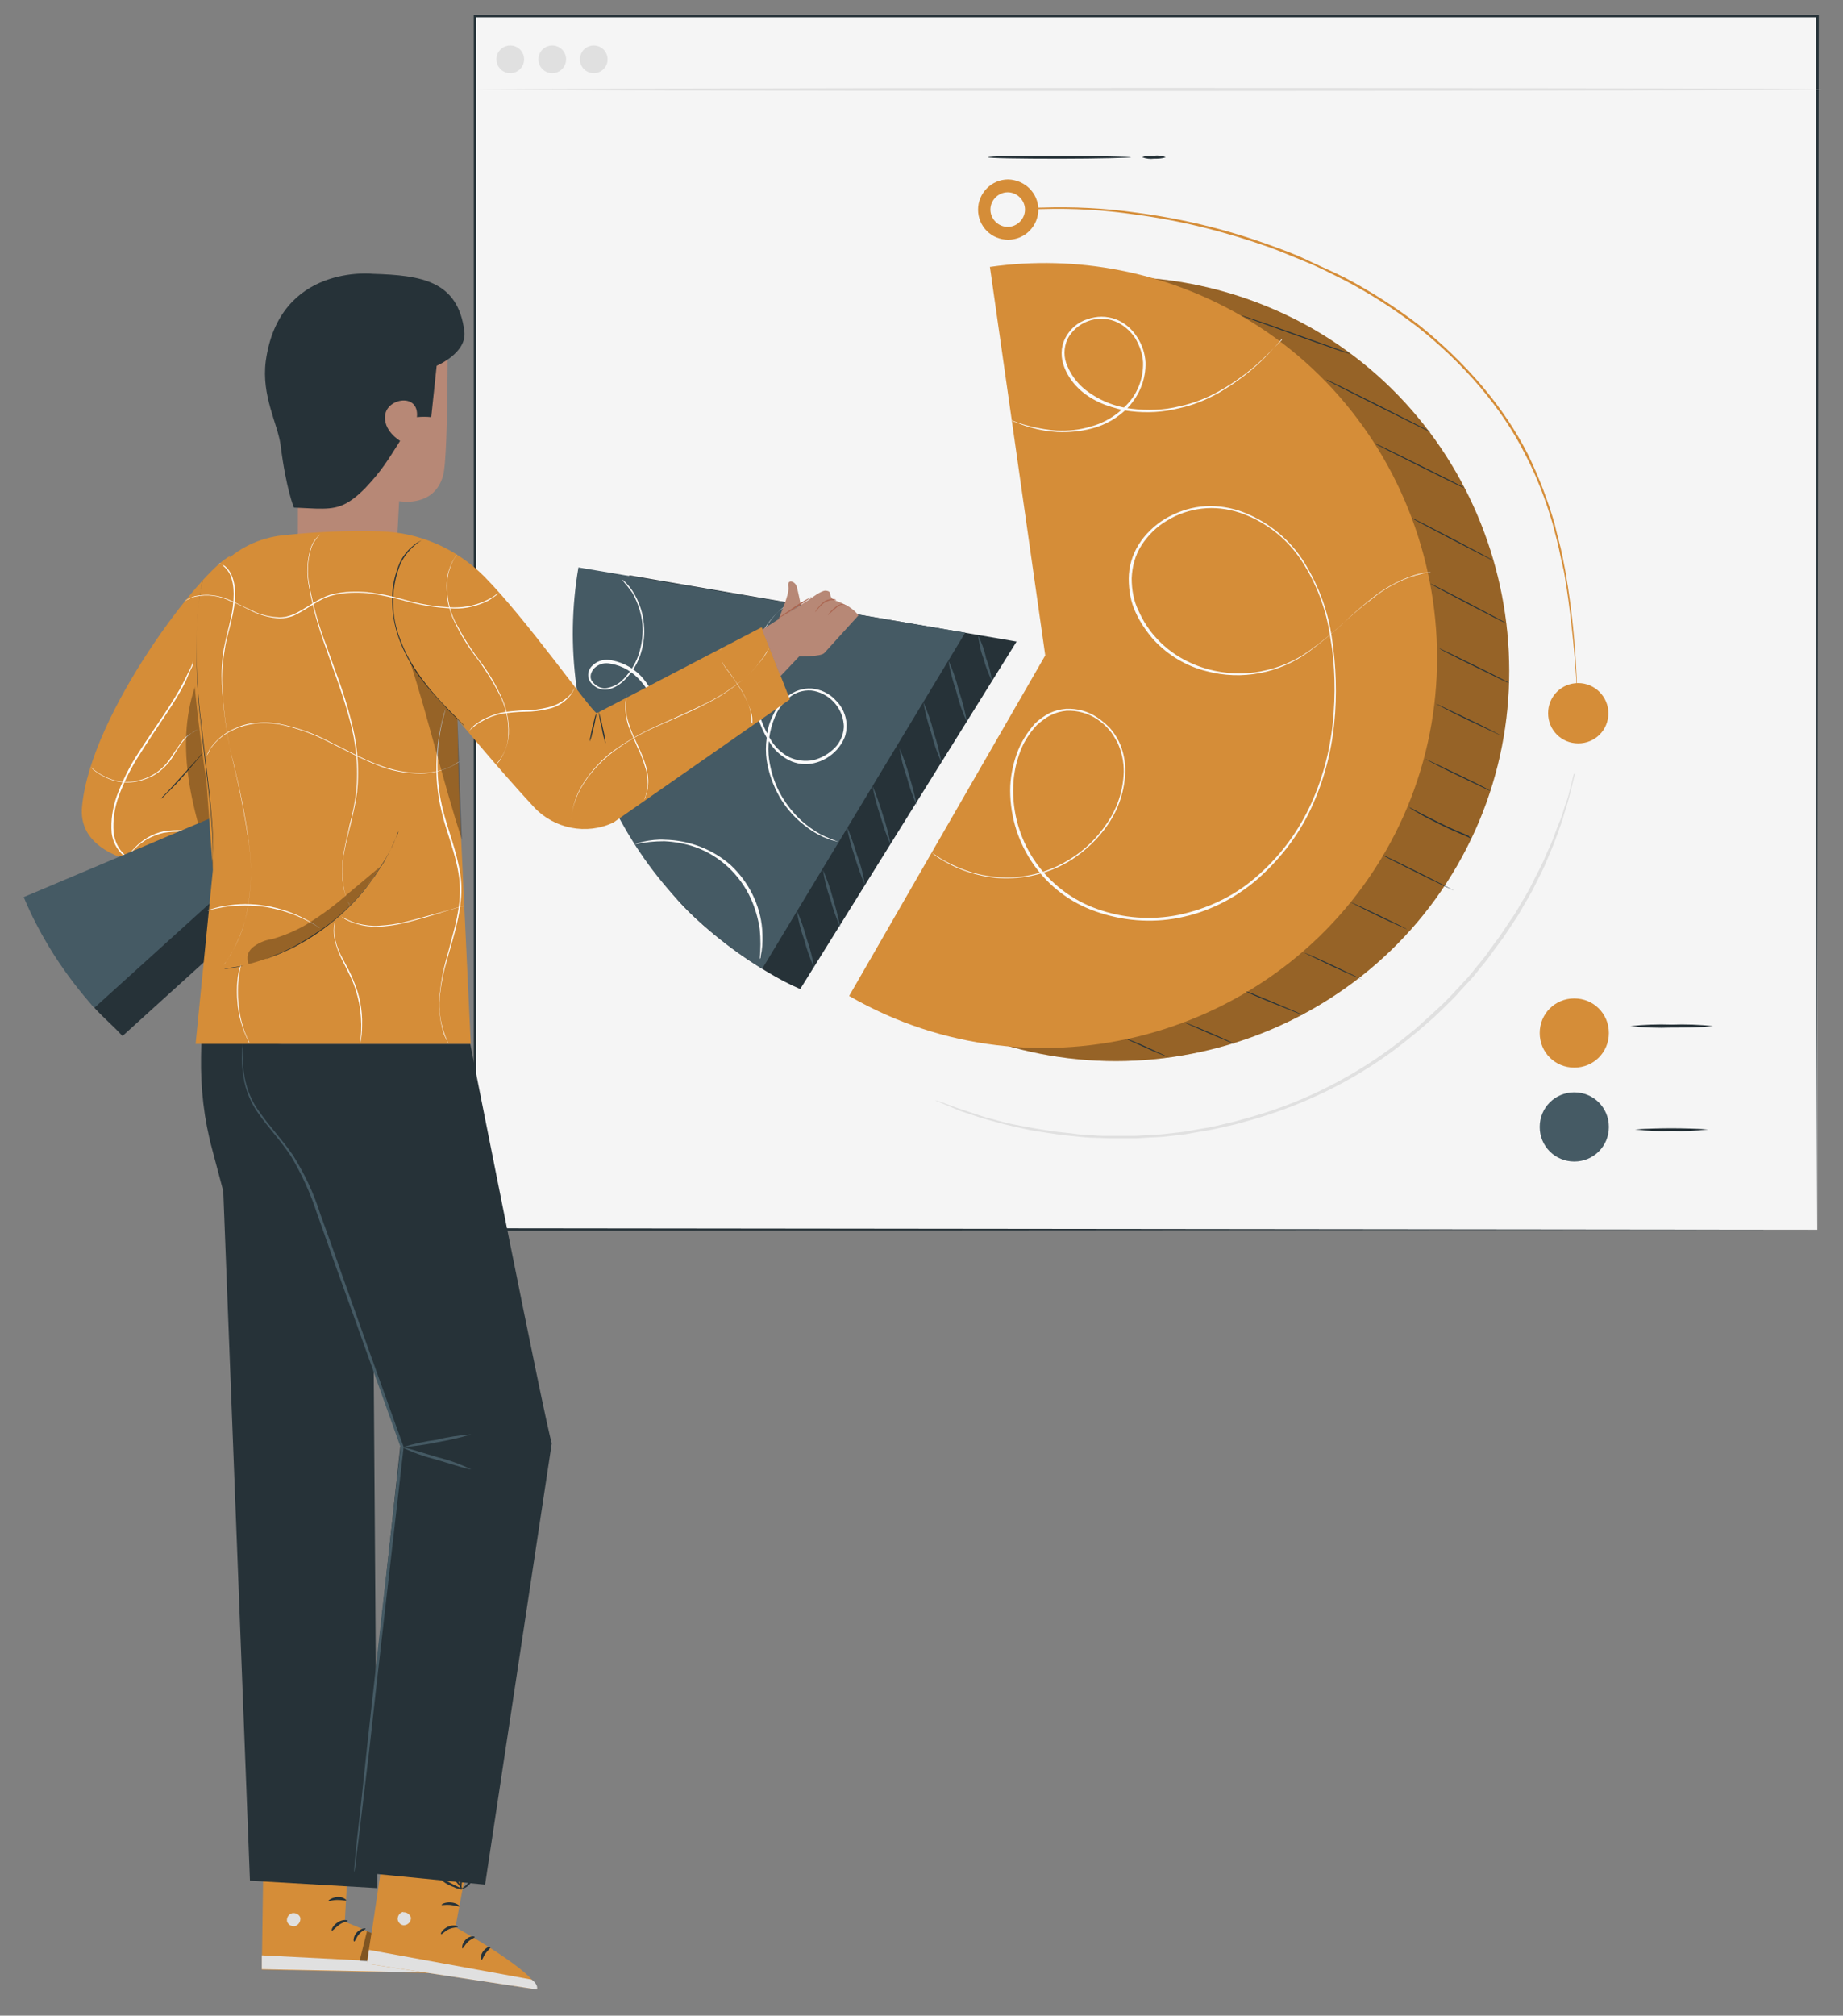 <?xml version="1.0" encoding="utf-8"?>
<!-- Generator: Adobe Illustrator 24.0.1, SVG Export Plug-In . SVG Version: 6.00 Build 0)  -->
<svg version="1.1" id="Layer_1" xmlns="http://www.w3.org/2000/svg" xmlns:xlink="http://www.w3.org/1999/xlink" x="0px" y="0px"
	 viewBox="0 0 373.1 407.8" style="enable-background:new 0 0 373.1 407.8;" xml:space="preserve">
<rect x="0" y="0" width="373.1" height="407.8" fill="#808080" stroke="none"/>
<style type="text/css">
	.st0{fill:#F5F5F5;}
	.st1{fill:#263238;}
	.st2{fill:#E0E0E0;}
	.st3{fill:#D58D38;}
	.st4{fill:#455A64;}
	.st5{opacity:0.3;enable-background:new    ;}
	.st6{fill:#FAFAFA;}
	.st7{fill:#FFFFFF;}
	.st8{opacity:0.3;}
	.st9{fill:#B78876;}
	.st10{opacity:0.4;enable-background:new    ;}
	.st11{fill:#AA6550;}
</style>
<g id="freepik--Screen--inject-5">
	<rect x="96.1" y="3.3" class="st0" width="271.8" height="245.5"/>
	<path class="st1" d="M367.8,248.8c0-1.9-0.1-97.8-0.2-245.5l0.2,0.2H96.1l0,0l0.3-0.3c0,89.3,0,173.4,0,245.5l-0.2-0.2L367.8,248.8
		L96.1,249h-0.2v-0.2c0-72.1,0-156.1,0-245.5V3h0.3h271.8h0.2v0.2C368,151,367.8,246.9,367.8,248.8z"/>
	<path class="st2" d="M368.9,18.1c0,0.1-61.1,0.3-136.4,0.3S96.1,18.2,96.1,18.1s61.1-0.3,136.4-0.3S368.9,17.9,368.9,18.1z"/>
	<circle class="st2" cx="103.3" cy="12" r="2.8"/>
	<circle class="st2" cx="111.8" cy="12" r="2.8"/>
	<circle class="st2" cx="120.2" cy="12" r="2.8"/>
	<path class="st3" d="M325.7,209c0,3.9-3.1,7-7,7c-3.9,0-7-3.1-7-7s3.1-7,7-7C322.6,202,325.7,205.1,325.7,209z"/>
	<path class="st4" d="M325.7,228c0,3.9-3.1,7-7,7c-3.9,0-7-3.1-7-7s3.1-7,7-7C322.6,221,325.7,224.1,325.7,228z"/>
	<path class="st1" d="M346.8,207.6c-2.8,0.3-5.6,0.3-8.4,0.3c-2.8,0.1-5.6,0-8.4-0.3c2.8-0.3,5.6-0.4,8.4-0.3
		C341.2,207.2,344.1,207.3,346.8,207.6z"/>
	<path class="st1" d="M345.8,228.5c-2.5,0.3-5,0.4-7.4,0.3c-2.5,0.1-5,0-7.4-0.3C335.9,228.2,340.8,228.2,345.8,228.5z"/>
	<path class="st3" d="M226.2,135.4L215,56.8c17.6-2.5,35.5,1,50.9,9.8c37.7,21.8,50.9,70.8,29.1,108.5s-70.7,50.8-108.5,29.1
		L226.2,135.4z"/>
	<path class="st5" d="M226.2,135.4L215,56.8c17.6-2.5,35.5,1,50.9,9.8c37.7,21.8,50.9,70.8,29.1,108.5s-70.7,50.8-108.5,29.1
		L226.2,135.4z"/>
	<path class="st3" d="M211.6,132.6l-11.2-78.6c17.6-2.5,35.5,1,50.9,9.9c37.7,21.8,50.9,70.8,29.1,108.5s-70.8,50.9-108.5,29.1
		L211.6,132.6z"/>
	<path class="st1" d="M250,211.2c0,0.1-2.4-0.9-5.2-2.1s-5.2-2.3-5.1-2.3s2.4,0.9,5.2,2.1S250,211.2,250,211.2z"/>
	<path class="st1" d="M236.8,214c0,0-2-0.7-4.4-1.8s-4.3-1.9-4.3-2s2,0.7,4.4,1.8S236.8,214,236.8,214z"/>
	<path class="st1" d="M263.8,205.4c0,0-2.6-1-5.8-2.3c-3.2-1.3-5.8-2.4-5.7-2.5s2.6,1,5.8,2.3C261.2,204.2,263.8,205.3,263.8,205.4z
		"/>
	<path class="st1" d="M275.8,198.2c0,0-2.7-1.1-5.9-2.6s-5.8-2.8-5.8-2.8c0-0.1,2.7,1.1,5.9,2.6S275.8,198.2,275.8,198.2z"/>
	<path class="st1" d="M284.8,188c0,0-2.6-1.1-5.7-2.6s-5.6-2.8-5.6-2.8c0-0.1,2.6,1.1,5.7,2.6S284.8,187.9,284.8,188z"/>
	<path class="st1" d="M294.4,180.2c0,0-3.3-1.5-7.3-3.5s-7.2-3.6-7.2-3.7c0-0.1,3.3,1.5,7.3,3.5S294.4,180.2,294.4,180.2z"/>
	<path class="st1" d="M297.8,169.6c-0.2,0-0.4-0.1-0.5-0.2l-1.4-0.6c-1.2-0.5-2.8-1.2-4.6-2.1c-1.8-0.9-3.4-1.7-4.5-2.4
		c-0.6-0.3-1-0.6-1.3-0.8c-0.2-0.1-0.3-0.2-0.5-0.3c0.2,0.1,0.3,0.2,0.5,0.2l1.3,0.7c1.1,0.6,2.7,1.4,4.5,2.3
		c1.8,0.9,3.4,1.6,4.6,2.1l1.4,0.6C297.5,169.4,297.7,169.5,297.8,169.6z"/>
	<path class="st1" d="M301.7,160c0,0.1-3-1.4-6.6-3.1s-6.5-3.3-6.5-3.3c0-0.1,3,1.4,6.6,3.1S301.7,159.9,301.7,160z"/>
	<path class="st1" d="M303.8,148.8c0,0-3-1.4-6.6-3.1s-6.5-3.3-6.5-3.3c0-0.1,3,1.4,6.6,3.1S303.9,148.8,303.8,148.8z"/>
	<path class="st1" d="M305.5,138.2c0,0.1-3.2-1.5-7.1-3.4c-3.9-1.9-7-3.5-7-3.6s3.2,1.5,7.1,3.4
		C302.4,136.5,305.5,138.1,305.5,138.2z"/>
	<path class="st1" d="M304.9,126.1c0,0.1-3.5-1.7-7.7-3.9c-4.2-2.2-7.6-4-7.6-4.1c0-0.1,3.5,1.7,7.7,3.9
		C301.5,124.2,304.9,126,304.9,126.1z"/>
	<path class="st1" d="M302.3,113.4c0,0.1-3.7-1.8-8.3-4.2s-8.2-4.3-8.2-4.4s3.7,1.8,8.3,4.2C298.7,111.4,302.4,113.4,302.3,113.4z"
		/>
	<path class="st1" d="M296.4,98.7c0,0.1-4.1-1.9-9.1-4.4s-9-4.5-9-4.6s4.1,1.9,9.1,4.4S296.5,98.6,296.4,98.7z"/>
	<path class="st1" d="M289.6,87.4c0,0.1-4.8-2.3-10.6-5.2c-5.8-2.9-10.6-5.3-10.5-5.4c0-0.1,4.8,2.3,10.6,5.2
		C284.9,84.9,289.6,87.3,289.6,87.4z"/>
	<path class="st1" d="M273.3,71.6c0,0.1-5-1.6-11.1-3.8s-11-3.9-11-4s5,1.6,11.1,3.8S273.4,71.5,273.3,71.6z"/>
	<path class="st6" d="M289.7,115.7c0,0-0.3,0.1-0.9,0.1l-1.1,0.2c-0.4,0.1-0.9,0.2-1.5,0.4c-3.3,1.1-6.3,2.8-8.9,5
		c-1.8,1.4-3.6,3-5.6,4.9c-2.2,2-4.5,3.9-6.8,5.6c-5.9,4.3-13.5,5.8-20.6,3.9c-4.1-1-7.8-3.2-10.7-6.3c-1.5-1.7-2.8-3.6-3.7-5.6
		c-1-2.1-1.4-4.5-1.4-6.8c0-2.4,0.7-4.8,2-6.9c1.3-2.1,3.2-3.9,5.3-5.2c2.2-1.3,4.7-2.2,7.2-2.5c2.6-0.3,5.3,0,7.8,0.8
		c5.2,1.8,9.7,5.2,12.8,9.8c3.1,4.8,5.2,10.2,6,15.8c0.9,5.8,1.1,11.7,0.5,17.5c-0.6,6-2.2,11.9-4.8,17.4c-2.6,5.5-6.4,10.3-11,14.3
		c-4.5,3.8-9.9,6.5-15.7,7.6c-5.6,1.1-11.4,0.6-16.8-1.3c-10.4-3.6-17.3-13.5-17.3-24.5c0-2.5,0.5-5,1.3-7.3
		c0.8-2.3,2.1-4.4,3.7-6.2c0.8-0.8,1.8-1.5,2.9-2.1c1.1-0.5,2.2-0.8,3.4-0.9c2.3-0.1,4.5,0.5,6.4,1.8c0.9,0.6,1.7,1.3,2.5,2.1
		c0.7,0.8,1.3,1.7,1.8,2.7c0.9,1.9,1.3,3.9,1.3,6c-0.1,3.9-1.3,7.6-3.5,10.8c-1.9,2.8-4.4,5.2-7.3,7.1c-2.5,1.6-5.3,2.7-8.2,3.3
		c-2.4,0.5-5,0.6-7.4,0.4c-3.4-0.4-6.8-1.4-9.8-3.1c-1.1-0.6-2.1-1.2-3-2c0,0,0.3,0.2,0.8,0.5c0.7,0.5,1.5,1,2.3,1.4
		c3,1.6,6.3,2.7,9.7,3c5.4,0.6,10.9-0.8,15.4-3.7c2.9-1.8,5.3-4.2,7.2-7c2.2-3.1,3.4-6.8,3.5-10.6c0-2-0.4-4-1.3-5.9
		c-0.5-0.9-1-1.8-1.7-2.6c-0.7-0.8-1.5-1.5-2.4-2.1c-1.8-1.2-4-1.8-6.2-1.7c-1.1,0.1-2.2,0.4-3.2,0.9c-1,0.5-1.9,1.2-2.8,2
		c-1.6,1.7-2.9,3.8-3.6,6c-0.8,2.3-1.2,4.7-1.2,7.2c0,10.8,6.8,20.4,17,24c5.3,1.9,11,2.3,16.5,1.2c5.7-1.2,11.1-3.7,15.5-7.5
		c4.6-3.9,8.3-8.7,10.9-14.1c2.6-5.4,4.2-11.3,4.8-17.2c0.6-5.8,0.5-11.6-0.5-17.4c-0.8-5.6-2.8-10.9-5.9-15.6
		c-3-4.5-7.4-7.9-12.5-9.6c-2.5-0.8-5-1.1-7.6-0.8c-2.5,0.3-4.9,1.1-7,2.4c-2.1,1.2-3.9,3-5.2,5c-1.3,2-1.9,4.3-2,6.7
		c0,2.3,0.4,4.6,1.4,6.6c0.9,2,2.1,3.9,3.6,5.5c2.8,3.1,6.5,5.2,10.5,6.3c7,1.9,14.5,0.5,20.4-3.7c2.4-1.7,4.7-3.6,6.9-5.6
		c2-1.8,3.9-3.5,5.7-4.8c2.6-2.2,5.7-3.9,9-4.9c0.6-0.1,1.1-0.3,1.5-0.4l1.1-0.1L289.7,115.7z"/>
	<path class="st6" d="M259.6,68.5c0,0-0.1,0.1-0.2,0.2l-0.6,0.7c-0.5,0.6-1.3,1.4-2.3,2.5c-2.9,3-6.2,5.5-9.8,7.6
		c-2.5,1.4-5.2,2.5-8,3.1c-3.2,0.8-6.5,1-9.8,0.6c-1.8-0.2-3.5-0.7-5.2-1.3c-1.8-0.7-3.4-1.6-4.8-2.8c-1.5-1.3-2.7-2.9-3.4-4.7
		c-0.8-1.9-0.8-4.1,0.1-5.9c0.9-1.8,2.5-3.3,4.5-3.9c1.9-0.7,3.9-0.7,5.8,0c1.8,0.7,3.3,2,4.3,3.6c1,1.5,1.6,3.3,1.7,5.1
		c0.1,3.4-1.2,6.6-3.5,9.1c-2,2.1-4.6,3.6-7.4,4.3c-2.3,0.6-4.6,0.8-7,0.7c-1.8-0.1-3.5-0.4-5.3-0.9c-1.1-0.3-2.2-0.7-3.2-1.1
		c-0.4-0.1-0.6-0.3-0.8-0.4c-0.1,0-0.2-0.1-0.3-0.1c0.1,0,0.2,0.1,0.3,0.1l0.8,0.3c1,0.4,2.1,0.7,3.2,1c1.7,0.4,3.5,0.7,5.2,0.8
		c2.3,0.1,4.7-0.1,6.9-0.8c2.7-0.7,5.2-2.2,7.2-4.3c2.3-2.3,3.5-5.5,3.4-8.7c-0.1-1.7-0.7-3.4-1.6-4.9c-1-1.5-2.4-2.7-4.1-3.4
		c-3.7-1.4-7.8,0.2-9.6,3.6c-0.8,1.8-0.8,3.8,0,5.5c0.7,1.7,1.9,3.3,3.3,4.5c2.8,2.3,6.2,3.7,9.7,4.1c3.2,0.4,6.5,0.3,9.7-0.5
		c2.8-0.6,5.4-1.6,7.9-3c3.6-2,6.9-4.5,9.8-7.4c1-1,1.8-1.8,2.4-2.4l0.6-0.6C259.5,68.6,259.6,68.5,259.6,68.5z"/>
	<path class="st3" d="M319.5,144.3c0-0.2,0-0.3,0-0.5c0-0.3,0-0.8-0.1-1.3c-0.1-1.2-0.2-2.9-0.3-5.1c-0.3-4.4-0.8-10.9-2-18.8
		c-0.2-1-0.3-2-0.5-3l-0.7-3.1c-0.4-2.1-1-4.3-1.6-6.6c-1.4-4.8-3.2-9.5-5.5-13.9c-4.7-9.4-12.4-18.4-21.9-25.9
		c-4.7-3.6-9.7-6.8-14.9-9.5c-2.6-1.3-5.1-2.6-7.6-3.6s-5-2.1-7.5-3c-8.8-3.1-17.9-5.4-27.1-6.6c-6.2-0.9-12.5-1.3-18.8-1.1
		c-1.1,0-2.1,0.1-3,0.1l-2.2,0.1l-1.3,0.1h-0.4c0,0,0.1,0,0.4-0.1l1.3-0.1l2.2-0.2c0.9-0.1,1.8-0.2,3-0.2c6.3-0.2,12.6,0.1,18.9,1
		c9.3,1.2,18.4,3.4,27.2,6.6c2.5,0.9,5,1.8,7.5,3c2.5,1.2,5.1,2.3,7.7,3.6c5.3,2.8,10.3,6,15,9.6c9.5,7.6,17.2,16.6,22,26.1
		c2.2,4.5,4,9.2,5.4,14c0.5,2.3,1.2,4.5,1.6,6.6c0.2,1.1,0.4,2.1,0.6,3.1c0.2,1,0.3,2,0.5,3c1.2,7.9,1.6,14.4,1.8,18.8
		c0.1,2.2,0.2,4,0.2,5.1c0,0.6,0,1,0,1.3S319.5,144.3,319.5,144.3z"/>
	<path class="st3" d="M325.6,144.3c0,3.4-2.7,6.1-6.1,6.1s-6.1-2.7-6.1-6.1c0-3.4,2.7-6.1,6.1-6.1c0,0,0,0,0,0
		C322.9,138.2,325.6,141,325.6,144.3z"/>
	<path class="st3" d="M210.2,42.4c0,3.3-2.7,6.1-6.1,6.1s-6.1-2.7-6.1-6.1c0-3.3,2.7-6.1,6.1-6.1l0,0
		C207.5,36.4,210.2,39.1,210.2,42.4z"/>
	<path class="st1" d="M229,31.8c0,0.1-6.5,0.3-14.5,0.3S200,32,200,31.8s6.5-0.3,14.5-0.3C222.5,31.6,229,31.7,229,31.8z"/>
	<path class="st1" d="M236,31.8c-0.8,0.3-1.6,0.3-2.4,0.3c-0.8,0.1-1.6,0-2.4-0.3c0.8-0.3,1.6-0.3,2.4-0.3
		C234.5,31.4,235.3,31.5,236,31.8z"/>
	<path class="st0" d="M207.5,42.4c0,1.9-1.6,3.5-3.5,3.5c-1.9,0-3.5-1.6-3.5-3.5c0-1.9,1.6-3.5,3.5-3.5l0,0
		C205.9,38.9,207.5,40.5,207.5,42.4z"/>
	<path class="st2" d="M318.9,156.3c0,0.1,0,0.3-0.1,0.4l-0.3,1.2c-0.1,0.5-0.3,1.2-0.5,2s-0.4,1.7-0.7,2.7s-0.7,2.1-1,3.3
		c-0.4,1.2-0.9,2.5-1.4,3.9c-0.5,1.4-1.2,2.9-1.8,4.4s-1.5,3.2-2.3,4.8c-0.8,1.7-1.9,3.4-2.9,5.2c-0.5,0.9-1.1,1.8-1.7,2.7
		s-1.2,1.8-1.8,2.7l-2,2.7c-0.3,0.5-0.7,0.9-1,1.4l-1.1,1.4c-0.8,0.9-1.5,1.9-2.3,2.8l-2.5,2.7c-0.8,1-1.7,1.8-2.6,2.7
		c-0.9,0.9-1.8,1.8-2.8,2.7l-3,2.6l-3.1,2.5c-8.8,6.9-18.9,12-29.7,15.2l-3.9,1.1l-3.9,0.9c-1.3,0.3-2.5,0.5-3.8,0.7
		s-2.5,0.5-3.7,0.6l-3.6,0.4c-1.2,0.1-2.4,0.1-3.6,0.2l-1.8,0.1c-0.6,0-1.2,0-1.7,0h-3.4c-1.1,0-2.2-0.1-3.2-0.1s-2.1-0.1-3.1-0.2
		c-2-0.2-4-0.4-5.9-0.7s-3.6-0.5-5.3-0.9s-3.2-0.7-4.7-1.1s-2.8-0.8-4-1.1l-3.3-1.1c-1-0.3-1.9-0.7-2.6-1l-1.9-0.8l-1.2-0.5
		l-0.4-0.2c0.1,0,0.3,0.1,0.4,0.1l1.2,0.4l1.9,0.7c0.8,0.3,1.6,0.6,2.6,0.9l3.3,1.1c1.2,0.4,2.6,0.7,4,1.1s3,0.7,4.6,1
		s3.4,0.6,5.3,0.9s3.8,0.4,5.8,0.7c1,0.1,2.1,0.1,3.1,0.2s2.1,0.1,3.2,0.1h3.4c0.6,0,1.1,0,1.7,0l1.8-0.1c1.2-0.1,2.4-0.1,3.5-0.2
		l3.6-0.4c1.2-0.1,2.5-0.4,3.7-0.6s2.5-0.4,3.8-0.7l3.8-0.9l3.9-1.1c10.7-3.1,20.7-8.3,29.5-15.1l3.1-2.5c1-0.9,2-1.8,2.9-2.6
		s1.9-1.8,2.8-2.6c0.9-0.9,1.8-1.8,2.6-2.7l2.5-2.7c0.8-0.9,1.5-1.9,2.3-2.8l1.1-1.4c0.4-0.5,0.7-0.9,1-1.4l2-2.7
		c0.6-0.9,1.2-1.8,1.8-2.7c0.6-0.9,1.2-1.7,1.7-2.6c1-1.8,2.1-3.4,2.9-5.1s1.7-3.2,2.4-4.8c0.6-1.6,1.4-3,1.9-4.4s1-2.7,1.5-3.9
		c0.5-1.2,0.7-2.3,1.1-3.3s0.6-1.9,0.8-2.7s0.4-1.4,0.5-2l0.3-1.2C318.8,156.6,318.9,156.4,318.9,156.3z"/>
</g>
<g id="freepik--Character--inject-5">
	<path class="st1" d="M205.8,129.8l-43.8,70.3c-8.1-3.4-19.4-11.8-24.8-18c-15.7-17.9-13.8-42.2-9.8-65.7L205.8,129.8z"/>
	<path class="st4" d="M195.4,128l-41.1,68c-27.9-16.9-42.7-49.1-37.2-81.2L195.4,128z"/>
	<path class="st6" d="M153.8,194c0.2-2,0.2-4,0-6c-0.3-2.1-0.9-4.2-1.8-6.2c-2.2-4.8-6.2-8.6-11.2-10.4c-2-0.7-4.2-1.1-6.3-1.2
		c-2,0-4,0.2-5.9,0.6c0,0,0.1-0.1,0.4-0.2c0.4-0.1,0.8-0.2,1.2-0.3c1.4-0.3,2.9-0.5,4.4-0.4c4.9,0.1,9.7,1.9,13.4,5.2
		c3.6,3.4,5.9,8,6.3,12.9c0.1,1.5,0.1,3-0.1,4.4c-0.1,0.5-0.2,0.9-0.2,1.2S153.8,194,153.8,194z"/>
	<path class="st6" d="M126,117.3c0.2,0.1,0.4,0.3,0.6,0.5c0.5,0.5,1,1.1,1.4,1.7c1.5,2.3,2.3,4.9,2.4,7.6c0.1,1.9-0.2,3.7-0.8,5.5
		c-0.7,2-1.9,3.8-3.5,5.3c-0.9,0.8-2,1.4-3.1,1.6c-1.3,0.2-2.6-0.4-3.4-1.4c-0.4-0.5-0.6-1.2-0.5-1.9c0.1-0.7,0.5-1.3,1-1.7
		c1-0.9,2.4-1.2,3.8-0.9c2.5,0.5,4.8,1.8,6.4,3.8c1.5,1.8,2.6,4,3.1,6.3c0.5,2.1,0.4,4.3-0.1,6.3c-0.4,1.8-1.1,3.5-2.1,5.1
		c-1.4,2.3-3.2,4.3-5.3,5.9c-0.6,0.4-1.2,0.8-1.8,1.2c-0.2,0.1-0.4,0.3-0.7,0.4c0.2-0.2,0.4-0.3,0.6-0.4c0.4-0.3,1-0.7,1.7-1.3
		c2.1-1.7,3.8-3.7,5.1-5.9c0.9-1.5,1.6-3.2,2-5c0.5-2,0.5-4.1,0-6.1c-0.5-2.2-1.5-4.3-3-6c-1.6-1.9-3.7-3.2-6.1-3.6
		c-1.2-0.3-2.4,0-3.3,0.8c-0.4,0.4-0.7,0.9-0.8,1.4c-0.1,0.5,0,1.1,0.4,1.5c0.7,0.9,1.8,1.4,2.9,1.2c1.1-0.2,2.1-0.7,2.9-1.4
		c1.5-1.4,2.7-3.2,3.4-5.1c0.6-1.7,0.9-3.5,0.9-5.3c0-2.6-0.8-5.2-2.1-7.5C126.7,118.1,125.9,117.4,126,117.3z"/>
	<path class="st6" d="M160.6,121.5c-1.2,0.7-2.3,1.5-3.3,2.5c-2.6,2.7-4.3,6.3-4.6,10.1c-0.3,2.6-0.1,5.2,0.4,7.8
		c0.5,2.9,1.6,5.7,3.2,8.2c0.9,1.3,2.1,2.4,3.5,3.1c1.5,0.7,3.2,0.9,4.8,0.6c1.7-0.4,3.2-1.3,4.4-2.5c0.6-0.6,1.1-1.4,1.4-2.2
		c0.3-0.8,0.5-1.7,0.4-2.6c-0.3-3.5-3.1-6.4-6.6-6.8c-1.6-0.1-3.3,0.4-4.5,1.5c-1.2,1-2.2,2.3-2.8,3.8c-0.6,1.4-1,2.9-1.2,4.4
		c-0.2,1.4-0.2,2.9,0,4.3c0.4,2.6,1.2,5.1,2.5,7.3c1.1,1.9,2.4,3.5,4,5c1.2,1.1,2.5,2,3.9,2.8c1.2,0.6,2.5,1.1,3.8,1.6l-0.3-0.1
		l-0.8-0.2c-0.4-0.1-0.8-0.2-1.2-0.4c-0.6-0.2-1.1-0.4-1.6-0.7c-1.5-0.7-2.8-1.7-4.1-2.8c-1.6-1.4-3-3.1-4.1-5
		c-1.3-2.3-2.2-4.8-2.6-7.4c-0.2-1.5-0.2-2.9,0-4.4c0.1-1.6,0.5-3.1,1.2-4.5c0.7-1.6,1.7-2.9,3-4c1.4-1.1,3.1-1.7,4.9-1.6
		c0.9,0.1,1.8,0.3,2.6,0.7c0.8,0.4,1.6,0.9,2.2,1.6c1.4,1.3,2.2,3.1,2.3,5c0,0.9-0.1,1.9-0.5,2.8c-0.4,0.9-0.9,1.6-1.5,2.3
		c-1.2,1.3-2.8,2.3-4.6,2.7c-1.7,0.4-3.5,0.2-5.1-0.6c-1.5-0.8-2.8-1.9-3.7-3.3c-1.7-2.5-2.8-5.4-3.3-8.4c-0.5-2.6-0.6-5.2-0.3-7.9
		c0.4-3.8,2.1-7.4,4.8-10.1c0.7-0.7,1.6-1.3,2.5-1.9c0.2-0.1,0.5-0.3,0.7-0.4C160.5,121.5,160.6,121.5,160.6,121.5z"/>
	<path class="st4" d="M164.8,195.8c-0.8-1.8-1.5-3.8-2-5.7c-0.7-1.9-1.2-3.9-1.5-5.9c0.8,1.8,1.5,3.8,2,5.7
		C164,191.9,164.5,193.8,164.8,195.8z"/>
	<path class="st4" d="M170.1,187.6c-0.8-1.8-1.5-3.8-2-5.7c-0.7-1.9-1.2-3.9-1.5-5.9c0.8,1.8,1.5,3.8,2,5.7
		C169.2,183.6,169.7,185.6,170.1,187.6z"/>
	<path class="st4" d="M175.1,179.1c-0.8-1.9-1.5-3.9-2.1-5.9c-0.7-2-1.2-4-1.6-6.1c0.8,1.9,1.5,3.9,2.1,5.9
		C174.3,175.1,174.8,177.1,175.1,179.1z"/>
	<path class="st4" d="M180.3,170.9c-0.9-1.9-1.5-3.9-2.1-5.9c-0.7-2-1.2-4-1.6-6.1c0.8,1.9,1.5,3.9,2.1,5.9
		C179.4,166.8,179.9,168.8,180.3,170.9z"/>
	<path class="st4" d="M185.6,163c-0.8-1.8-1.5-3.8-2-5.7c-0.7-1.9-1.2-3.9-1.5-5.9c0.8,1.8,1.5,3.8,2,5.7
		C184.7,159,185.2,161,185.6,163z"/>
	<path class="st4" d="M190.6,154.3c-0.9-2-1.6-4-2.1-6.1c-0.7-2-1.2-4.1-1.6-6.2c0.9,2,1.6,4,2.1,6.1
		C189.7,150.1,190.2,152.2,190.6,154.3z"/>
	<path class="st4" d="M195.7,146c-0.9-2-1.6-4-2.1-6.1c-0.7-2.1-1.3-4.2-1.6-6.3c0.9,2,1.6,4,2.1,6.1
		C194.8,141.8,195.4,143.9,195.7,146z"/>
	<path class="st4" d="M200.8,137.8c-0.7-1.5-1.3-3-1.7-4.6c-0.6-1.5-0.9-3.1-1.1-4.7c0.7,1.5,1.3,3,1.6,4.6
		C200.2,134.6,200.6,136.1,200.8,137.8z"/>
	<path class="st3" d="M46.6,112.5c-5.5,2.4-28.3,31.7-30,50.8C15.4,177.4,43,175.9,43,175.9s1.9-58.2,1.1-57.4"/>
	<path class="st1" d="M41.4,151.9c0,0-0.1,0.2-0.3,0.4s-0.5,0.6-0.9,1.1c-0.8,0.9-1.8,2.1-3,3.5s-2.3,2.5-3.2,3.4
		c-0.4,0.4-0.8,0.8-1,1c-0.1,0.1-0.2,0.2-0.4,0.3c0.1-0.1,0.2-0.3,0.3-0.4l1-1l3.1-3.4l3.1-3.4l0.9-1.1
		C41.2,152.1,41.3,152,41.4,151.9z"/>
	<path class="st7" d="M40.4,147.5c-0.3,0.1-0.7,0.2-1,0.4c-0.8,0.5-1.6,1.1-2.2,1.9c-0.8,0.9-1.5,2.2-2.4,3.6
		c-1,1.5-2.3,2.7-3.9,3.6c-1.6,0.8-3.3,1.3-5.1,1.3c-1.5,0-2.9-0.3-4.2-0.9c-0.9-0.4-1.7-0.9-2.5-1.5c-0.3-0.2-0.5-0.5-0.8-0.8
		c0,0,0.3,0.3,0.8,0.7c0.8,0.6,1.6,1.1,2.5,1.5c1.3,0.6,2.7,0.9,4.1,0.9c1.7,0,3.5-0.5,5-1.3c1.5-0.8,2.8-2,3.8-3.5
		c0.8-1.2,1.6-2.4,2.4-3.5c0.6-0.8,1.4-1.4,2.3-1.8C39.7,147.7,40.1,147.6,40.4,147.5z"/>
	<path class="st7" d="M26.6,174c-0.2,0-0.3-0.1-0.5-0.2c-0.4-0.2-0.8-0.5-1.2-0.8c-1.3-1.2-2.1-2.8-2.3-4.5
		c-0.2-2.6,0.2-5.1,1.1-7.6c1.1-2.9,2.5-5.8,4.2-8.4c3.6-5.6,7.2-10.4,9.2-14.4c0.5-0.9,0.9-1.9,1.3-2.6s0.6-1.5,0.8-2.1
		s0.3-1,0.4-1.4s0.2-0.5,0.2-0.5s0,0.2-0.1,0.5s-0.2,0.8-0.3,1.4s-0.4,1.3-0.8,2.1s-0.7,1.7-1.2,2.7c-1.9,3.9-5.6,8.8-9.1,14.4
		c-1.7,2.6-3.1,5.4-4.2,8.3c-0.9,2.4-1.3,5-1.1,7.5c0.2,1.7,0.9,3.3,2.2,4.5C25.5,173.4,26,173.8,26.6,174z"/>
	<path class="st7" d="M42.1,166.4c-0.1,0.2-0.3,0.4-0.4,0.6c-0.5,0.5-1.1,0.8-1.8,1c-1,0.3-2,0.4-3.1,0.3c-1.2-0.1-2.5,0-3.7,0.2
		c-2.2,0.5-4.2,1.6-5.8,3.2c-0.5,0.5-0.9,1-1.3,1.6c-0.1,0.2-0.3,0.4-0.4,0.6c0.4-0.9,0.9-1.6,1.6-2.3c1.6-1.7,3.6-2.9,5.9-3.4
		c1.2-0.2,2.5-0.3,3.8-0.2c1,0.1,2,0,3-0.3c0.7-0.2,1.3-0.5,1.8-1C41.8,166.7,41.9,166.5,42.1,166.4z"/>
	<g class="st8">
		<path d="M43,175.9c-4.3-12.6-7.8-25.7-3.1-38.2C41.5,153.2,43.3,167.3,43,175.9z"/>
	</g>
	<path class="st1" d="M83.2,156.7l-58.4,52.9c-3-3.3-6.9-6-8.6-10.1s-4.5-7.7-6.2-11.8L83.2,156.7z"/>
	<path class="st4" d="M78,150.6l-58.9,53.3c-3-3.3-5.7-6.9-8.1-10.6c-2.4-3.8-4.5-7.7-6.2-11.8L78,150.6z"/>
	<path class="st3" d="M70.8,370.9l-1,17.9c0,0,17.8,7,18,10.4l-34.8-0.7l0.4-27.9L70.8,370.9z"/>
	<path class="st2" d="M59.1,387.1c-0.7,0.2-1.1,0.9-1,1.6c0.2,0.7,0.9,1.1,1.6,1c0.7-0.2,1.2-0.9,1.1-1.7c-0.2-0.7-1-1.1-1.8-0.9"/>
	<path class="st2" d="M53,398.4v-2.8l33.4,1.7c0,0,1.5,0.7,1.3,1.8L53,398.4z"/>
	<path class="st1" d="M70.4,388.6c0,0.2-0.9,0.2-1.7,0.8s-1.3,1.2-1.5,1.2s0.1-1,1.2-1.7S70.4,388.5,70.4,388.6z"/>
	<path class="st1" d="M74,390.2c0,0.2-0.7,0.4-1.3,1.1s-0.8,1.5-1,1.5s-0.2-1,0.5-1.8S74,390,74,390.2z"/>
	<path class="st1" d="M75.9,394.6c-0.2,0-0.4-0.8,0.1-1.7s1.3-1.3,1.3-1.1s-0.4,0.6-0.8,1.4S76.1,394.6,75.9,394.6z"/>
	<path class="st1" d="M70.1,384.5c-0.1,0.1-0.8-0.1-1.8-0.1s-1.7,0.3-1.8,0.2s0.7-0.7,1.8-0.8S70.2,384.4,70.1,384.5z"/>
	<path class="st1" d="M70.3,380.9c-0.6,0.2-1.2,0.2-1.7,0c-0.6-0.1-1.2-0.3-1.8-0.6c-0.3-0.2-0.7-0.3-1-0.5
		c-0.2-0.1-0.4-0.3-0.5-0.4c-0.2-0.3-0.3-0.6-0.1-0.9c0.2-0.2,0.5-0.4,0.8-0.4c0.2,0,0.4,0,0.7,0.1c0.4,0.1,0.7,0.2,1.1,0.4
		c0.6,0.3,1.1,0.6,1.6,1.1c0.8,0.8,1.1,1.4,1,1.4s-0.5-0.5-1.3-1.1c-0.7-0.6-1.6-1-2.5-1.2c-0.4-0.1-0.7-0.1-0.8,0s0,0.1,0,0.2
		c0.1,0.1,0.2,0.2,0.4,0.3c0.3,0.2,0.6,0.4,0.9,0.5c0.5,0.3,1.1,0.5,1.7,0.7C69.2,380.6,69.7,380.7,70.3,380.9z"/>
	<path class="st1" d="M70,381.1c-0.3-0.5-0.5-1.1-0.4-1.7c0-0.6,0.1-1.3,0.3-1.9c0.1-0.4,0.3-0.7,0.5-1c0.2-0.5,0.6-0.8,1.1-0.9
		c0.3,0,0.6,0.2,0.7,0.5c0.1,0.2,0.1,0.4,0.2,0.6c0.1,0.4,0.1,0.8,0,1.2c-0.1,0.6-0.4,1.3-0.8,1.8c-0.7,0.9-1.4,1.1-1.4,1
		s0.5-0.4,1.1-1.3c0.3-0.5,0.5-1,0.6-1.6c0-0.3,0-0.7,0-1c0-0.4-0.2-0.7-0.3-0.6s-0.5,0.3-0.6,0.5c-0.2,0.3-0.3,0.6-0.4,0.9
		c-0.2,0.6-0.3,1.1-0.4,1.7C70,380.5,70.1,381.1,70,381.1z"/>
	<path class="st3" d="M95.5,372.3l-3.3,17.6c0,0,16.8,9.3,16.5,12.6l-34.4-5.2l4.1-27.6L95.5,372.3z"/>
	<path class="st2" d="M81.7,386.8c-0.7,0.1-1.2,0.7-1.2,1.5c0.1,0.7,0.7,1.3,1.4,1.2c0.8-0.1,1.3-0.8,1.3-1.5
		c-0.2-0.7-0.9-1.2-1.6-1.1"/>
	<path class="st2" d="M74.3,397.3l0.4-2.8l32.9,6c0,0,1.4,0.9,1.1,2L74.3,397.3z"/>
	<path class="st1" d="M92.7,389.8c0,0.2-0.9,0.1-1.8,0.5s-1.4,1.1-1.6,1s0.3-1,1.4-1.5S92.8,389.7,92.7,389.8z"/>
	<path class="st1" d="M96.1,391.9c0,0.2-0.8,0.4-1.4,1s-1,1.4-1.1,1.3s-0.1-1,0.7-1.8S96.1,391.7,96.1,391.9z"/>
	<path class="st1" d="M97.5,396.5c-0.2,0-0.3-0.9,0.3-1.7s1.4-1.1,1.5-0.9s-0.5,0.6-1,1.3S97.7,396.5,97.5,396.5z"/>
	<path class="st1" d="M93,385.7c-0.1,0.1-0.8-0.2-1.8-0.3s-1.7,0.1-1.8,0s0.7-0.6,1.9-0.5S93.1,385.6,93,385.7z"/>
	<path class="st1" d="M93.6,382.1c-0.6,0.1-1.2,0-1.7-0.3c-0.6-0.2-1.2-0.5-1.7-0.8c-0.3-0.2-0.6-0.4-0.9-0.7
		c-0.2-0.1-0.3-0.3-0.5-0.5c-0.2-0.3-0.2-0.7,0.1-0.9c0.2-0.2,0.5-0.3,0.8-0.3c0.2,0,0.4,0.1,0.6,0.2c0.3,0.1,0.7,0.3,1,0.5
		c0.5,0.4,1,0.8,1.4,1.3c0.7,0.9,0.9,1.5,0.8,1.5s-0.4-0.5-1.1-1.3c-0.4-0.4-0.9-0.8-1.4-1.1c-0.3-0.2-0.6-0.3-0.9-0.5
		c-0.3-0.1-0.7-0.2-0.8,0s0,0.1,0,0.2c0.1,0.1,0.2,0.3,0.3,0.4c0.3,0.2,0.5,0.5,0.8,0.7c0.5,0.3,1,0.6,1.6,0.9
		C92.6,381.7,93.1,381.9,93.6,382.1z"/>
	<path class="st1" d="M93.4,382.4c-0.3-0.5-0.3-1.1-0.2-1.7c0.1-0.6,0.2-1.3,0.5-1.9c0.2-0.4,0.4-0.7,0.6-1c0.3-0.4,0.7-0.7,1.2-0.7
		c0.3,0.1,0.6,0.3,0.6,0.6c0.1,0.2,0.1,0.4,0.1,0.7c0,0.4-0.1,0.8-0.2,1.2c-0.2,0.6-0.5,1.2-1,1.7c-0.8,0.8-1.5,0.9-1.5,0.8
		s0.6-0.3,1.2-1.1c0.4-0.4,0.6-1,0.8-1.5c0.1-0.3,0.1-0.7,0.1-1c0-0.4-0.1-0.7-0.2-0.7s-0.5,0.2-0.7,0.5c-0.2,0.3-0.4,0.6-0.6,0.9
		c-0.3,0.5-0.5,1.1-0.6,1.7C93.4,381.7,93.5,382.4,93.4,382.4z"/>
	<path class="st9" d="M60.4,65.2l-0.1,46.5l19.9,1l0.6-11.3c0,0,7.1,1.4,8.9-5.2c1.2-4.2,0.9-36.7,0.9-36.7L60.4,65.2z"/>
	<path class="st1" d="M40.8,209l-0.1,4.8c-0.1,6.4,0.6,12.7,2.3,18.9l2.2,8.3l5.4,139.5l25.8,1.5l-1.2-168.1L40.8,209z"/>
	<path class="st1" d="M49.8,211.2v5.9c0,7.5,4.1,14.5,10.7,18.1l0,0L81.1,292l-9.4,86.7l26.5,2.6l13.5-89.3
		c-1.4-4.4-16.5-80.8-16.5-80.8L49.8,211.2z"/>
	<path class="st4" d="M95.4,290.2c-2.3,0.7-4.6,1.2-6.9,1.6c-2.3,0.5-4.6,0.8-7,1c2.3-0.7,4.6-1.2,6.9-1.5
		C90.7,290.7,93,290.4,95.4,290.2z"/>
	<path class="st4" d="M95.4,297.3c-0.7-0.1-1.4-0.3-2.1-0.5l-5-1.5c-2.4-0.6-4.7-1.4-6.9-2.5c0.7,0.1,1.4,0.3,2.1,0.5l5,1.5
		C90.9,295.4,93.2,296.2,95.4,297.3z"/>
	<path class="st4" d="M71.7,378.7c0-0.1,0-0.3,0-0.5c0-0.3,0.1-0.7,0.1-1.3c0.1-1.2,0.3-2.8,0.5-5c0.5-4.4,1.2-10.6,2-18.4
		c1.7-15.5,4.1-37,6.8-60.8v0.1l-0.4-1.1c-4.1-11.4-7.9-22.2-11.5-32.1c-1.8-4.9-3.4-9.6-5-14c-1.3-4.1-3.1-8-5.3-11.7
		c-2.2-3.3-4.7-5.9-6.5-8.5c-1.6-2.2-2.7-4.8-3.1-7.5c-0.3-1.7-0.4-3.4-0.3-5.1c0-0.6,0.1-1.2,0.2-1.8c0,0.1,0,0.3,0,0.5
		c0,0.3,0,0.7-0.1,1.3c0,1.7,0.1,3.4,0.4,5.1c0.5,2.6,1.5,5.1,3.2,7.3c1.8,2.6,4.3,5.2,6.6,8.5c2.3,3.7,4.2,7.6,5.5,11.8
		c1.6,4.4,3.3,9.1,5,14c3.5,9.9,7.4,20.7,11.5,32.1l0.4,1.1v0.1v0.1c-2.7,23.8-5.2,45.2-6.9,60.8c-0.9,7.7-1.7,14-2.2,18.4
		c-0.3,2.1-0.5,3.8-0.6,5l-0.2,1.3C71.8,378.4,71.8,378.6,71.7,378.7z"/>
	<polygon class="st10" points="74.3,390.7 72.8,396.7 74.3,396.8 75.2,391.1 	"/>
	<path class="st3" d="M39.6,211.2h55.7l-2.2-46.9c-0.4-9.2-0.3-10.3-0.5-18.8c0,0,8.7,10.5,15.5,17.8c4.1,4.4,10.7,5.7,16.1,3.1
		l35.7-24.9l-5.7-14.6l-33.4,17.4c-1.5-0.9-14.1-18.9-22.8-27.7c-5.6-5.6-13.1-8.9-21-9.1c-6.6-0.2-13.2,0.1-19.7,0.8
		c-9.8,1-17.5,8.9-18.4,18.8c-0.6,7.5,2.9,31.2,2.9,31.2l1.3,17.7L39.6,211.2z"/>
	<path class="st1" d="M41,117.4l-0.1,0.6l-0.3,1.7c-0.2,0.9-0.3,1.8-0.4,2.7c-0.1,1.1-0.3,2.2-0.3,3.6c-0.3,6.9,0,13.8,0.9,20.7
		c0.9,8.1,1.9,15.3,2.2,20.6c0.2,2.9,0.2,5.7,0,8.6c0,0,0-0.2,0-0.6s0-1,0.1-1.7c0-1.5,0-3.6-0.2-6.3c-0.3-5.3-1.4-12.6-2.2-20.6
		c-0.9-6.9-1.1-13.8-0.8-20.7c0-1.3,0.2-2.5,0.3-3.6s0.3-2,0.4-2.7s0.3-1.2,0.3-1.7S41,117.4,41,117.4z"/>
	<path class="st1" d="M119.4,150c0-0.3,0-0.6,0.1-0.8c0.1-0.5,0.2-1.2,0.4-2s0.4-1.5,0.5-2c0.1-0.3,0.1-0.5,0.3-0.8
		c0,0.3,0,0.6-0.1,0.8c-0.1,0.5-0.2,1.2-0.4,2s-0.4,1.5-0.5,2C119.6,149.5,119.5,149.7,119.4,150z"/>
	<path class="st1" d="M122.6,150.4c-0.4-1-0.6-2.1-0.8-3.2c-0.3-1.1-0.5-2.2-0.6-3.3c0.3,1.1,0.6,2.1,0.8,3.2
		C122.3,148.3,122.5,149.4,122.6,150.4z"/>
	<path class="st1" d="M94,146.9c0,0-0.1-0.1-0.3-0.3l-0.9-0.9c-0.8-0.8-2-1.9-3.3-3.4c-1.6-1.7-3.2-3.5-4.6-5.4
		c-1.7-2.3-3.1-4.9-4.1-7.6c-1-2.7-1.5-5.6-1.4-8.5c0-2.4,0.6-4.7,1.5-6.9c0.7-1.5,1.7-2.7,3-3.7c0.3-0.3,0.7-0.5,1.1-0.7
		c0.1-0.1,0.3-0.1,0.4-0.2c0,0-0.6,0.3-1.4,1c-1.2,1-2.2,2.3-2.9,3.7c-0.9,2.2-1.4,4.5-1.5,6.8c-0.1,2.9,0.3,5.8,1.4,8.5
		c2.1,5.8,5.9,10.1,8.6,13c1.4,1.5,2.5,2.6,3.3,3.4l0.9,0.9L94,146.9z"/>
	<path class="st7" d="M101,120l-0.5,0.4c-0.5,0.4-1.1,0.8-1.6,1.1c-2.2,1.1-4.6,1.7-7,1.6c-3.6-0.1-7.1-0.7-10.5-1.7
		c-2-0.5-4.1-1-6.2-1.3c-2.2-0.3-4.5-0.3-6.7,0.1c-1.1,0.2-2.2,0.5-3.2,1c-1,0.5-1.9,1.1-2.9,1.7c-0.9,0.6-1.8,1.1-2.8,1.6
		c-0.9,0.4-2,0.6-3,0.6c-1.9-0.1-3.8-0.6-5.5-1.4c-1.6-0.8-3.1-1.6-4.5-2.1c-2.2-1.1-4.6-1.4-7-0.9c-0.6,0.1-1.2,0.4-1.8,0.7
		c-0.4,0.2-0.6,0.4-0.6,0.4c0.2-0.2,0.3-0.3,0.5-0.4c0.6-0.4,1.2-0.6,1.8-0.8c2.4-0.5,4.8-0.2,7,0.8c1.4,0.6,2.9,1.4,4.5,2.1
		c1.7,0.9,3.6,1.3,5.5,1.4c4.2,0.1,7.2-4.3,11.9-4.9c2.2-0.4,4.5-0.4,6.8-0.1c2.1,0.3,4.1,0.7,6.2,1.3c3.4,1,6.9,1.6,10.5,1.7
		c2.4,0,4.8-0.5,6.9-1.6c0.6-0.3,1.1-0.6,1.6-1L101,120z"/>
	<path class="st7" d="M100.4,154.7l0.3-0.4c0.3-0.3,0.6-0.7,0.8-1.1c0.9-1.4,1.4-3,1.4-4.7c0.1-2.5-0.4-4.9-1.4-7.2
		c-1.3-2.7-2.9-5.3-4.7-7.8c-1.9-2.4-3.5-5-4.8-7.7c-0.6-1.2-1-2.5-1.3-3.8c-0.2-1.1-0.3-2.3-0.3-3.5c0-1.7,0.4-3.3,1.2-4.9
		c0.3-0.5,0.6-1.1,1-1.5c-0.1,0.1-0.2,0.3-0.3,0.4c-0.3,0.4-0.5,0.8-0.7,1.2c-0.7,1.5-1.1,3.1-1.1,4.8c0,2.5,0.5,4.9,1.6,7.2
		c1.4,2.7,3,5.3,4.8,7.7c1.9,2.4,3.4,5,4.7,7.8c1,2.3,1.5,4.8,1.4,7.3c-0.1,1.7-0.6,3.3-1.5,4.8
		C101.3,153.8,100.9,154.3,100.4,154.7z"/>
	<path class="st7" d="M116.5,138.6c-0.1,0.3-0.2,0.6-0.3,0.9c-0.4,0.8-0.9,1.5-1.6,2.1c-1,0.9-2.2,1.5-3.5,1.8
		c-1.6,0.4-3.2,0.6-4.8,0.6c-1.6,0-3.2,0.2-4.8,0.4c-1.3,0.3-2.5,0.7-3.7,1.4c-0.8,0.4-1.5,0.9-2.2,1.5c-0.5,0.4-0.7,0.7-0.7,0.7
		c0.2-0.3,0.4-0.5,0.6-0.8c0.6-0.6,1.4-1.1,2.2-1.6c1.2-0.6,2.4-1.1,3.7-1.4c1.6-0.3,3.2-0.4,4.8-0.5c1.6,0,3.2-0.2,4.8-0.6
		c1.3-0.3,2.5-0.9,3.5-1.7c0.7-0.5,1.3-1.2,1.7-2C116.4,139,116.4,138.6,116.5,138.6z"/>
	<path class="st7" d="M130.4,161.8c0,0,0.1-0.3,0.3-0.8c0.2-0.8,0.4-1.5,0.4-2.3c0-1.2-0.1-2.4-0.5-3.5c-0.4-1.4-0.9-2.7-1.6-4.1
		c-0.6-1.4-1.2-2.8-1.7-4c-0.4-1.1-0.6-2.3-0.7-3.5c-0.1-0.8,0-1.6,0.2-2.4c0.1-0.3,0.1-0.6,0.2-0.9c0,0-0.1,0.3-0.2,0.9
		c-0.1,0.8-0.2,1.6-0.1,2.4c0.1,1.2,0.4,2.3,0.8,3.4c0.4,1.3,1.1,2.6,1.7,4c0.6,1.3,1.2,2.7,1.6,4.1c0.3,1.2,0.5,2.4,0.4,3.6
		c0,0.8-0.2,1.6-0.5,2.4C130.7,161.3,130.6,161.5,130.4,161.8z"/>
	<path class="st7" d="M155.7,131.1l-0.3,0.5c-0.2,0.3-0.5,0.8-0.9,1.4c-1.2,1.7-2.5,3.2-4.1,4.5c-2.3,1.9-4.8,3.6-7.5,4.9
		c-3,1.6-6.4,3-10,4.6c-3.4,1.5-6.5,3.3-9.4,5.6c-2.3,1.9-4.3,4.1-5.8,6.7c-1,1.7-1.7,3.7-2,5.7c-0.1,0.5-0.1,1.1-0.1,1.6v0.6
		c0,0,0-0.2,0-0.6c0-0.6,0-1.1,0.1-1.6c0.3-2,0.9-4,1.9-5.7c1.5-2.6,3.5-4.9,5.8-6.8c2.9-2.2,6.1-4.1,9.5-5.6c3.5-1.6,7-3.1,10-4.6
		c2.7-1.3,5.2-3,7.5-4.8c1.6-1.3,2.9-2.8,4.1-4.4c0.4-0.6,0.7-1,0.9-1.4C155.5,131.5,155.6,131.3,155.7,131.1z"/>
	<path class="st7" d="M152.3,146.4c0,0,0-0.2,0-0.7c0-0.6-0.1-1.2-0.3-1.8c-0.6-1.9-1.5-3.7-2.7-5.4c-0.6-1-1.3-1.9-1.9-2.7
		c-0.6-0.7-1.1-1.5-1.4-2.4c-0.1-0.6-0.2-1.2-0.1-1.8c0-0.2,0.1-0.4,0.1-0.5c0-0.1,0-0.1,0-0.2c0,0.2,0,0.4-0.1,0.7
		c-0.1,0.6,0,1.2,0.1,1.8c0.3,0.8,0.8,1.6,1.4,2.3c0.7,0.9,1.3,1.8,1.9,2.7c1.2,1.7,2.1,3.5,2.6,5.4c0.1,0.6,0.2,1.2,0.2,1.8
		c0,0.2,0,0.4,0,0.5S152.3,146.4,152.3,146.4z"/>
	<path class="st7" d="M93,154.1c-0.6,0.4-1.2,0.8-1.9,1.1c-1.8,0.8-3.8,1.3-5.9,1.3c-3,0-6-0.5-8.8-1.7c-3.2-1.2-6.4-3-9.9-4.7
		c-3.2-1.7-6.7-2.9-10.2-3.6c-1.6-0.2-3.2-0.3-4.7-0.1c-1.4,0.2-2.7,0.5-4,1.1c-1.9,0.8-3.5,2-4.7,3.6c-0.2,0.2-0.4,0.5-0.5,0.8
		c-0.1,0.2-0.2,0.4-0.3,0.6c-0.2,0.3-0.3,0.5-0.3,0.5s0.1-0.2,0.2-0.5c0.1-0.2,0.2-0.4,0.3-0.6c0.1-0.3,0.3-0.5,0.5-0.8
		c1.2-1.6,2.8-2.9,4.7-3.7c1.3-0.6,2.6-1,4-1.1c1.6-0.2,3.2-0.2,4.8,0.1c3.6,0.7,7.1,1.9,10.3,3.6c3.5,1.7,6.7,3.5,9.9,4.7
		c2.8,1.1,5.7,1.7,8.7,1.7c2,0,4-0.4,5.8-1.2c0.5-0.2,1-0.5,1.4-0.8C92.8,154.1,93,154.1,93,154.1z"/>
	<path class="st7" d="M71,183.5c0,0-0.1-0.2-0.4-0.7c-0.3-0.7-0.6-1.4-0.8-2.1c-0.7-2.7-0.7-5.6-0.2-8.3c0.3-1.8,0.8-3.6,1.2-5.6
		c0.6-2.1,1-4.3,1.3-6.5c0.5-5,0-10.1-1.4-15c-1.4-5.2-3.3-10-4.8-14.4c-1.4-3.9-2.6-7.9-3.3-12c-0.6-2.7-0.5-5.6,0.4-8.3
		c0.3-0.7,0.7-1.4,1.2-1.9c0.3-0.4,0.6-0.6,0.6-0.6c-0.7,0.7-1.3,1.6-1.7,2.5c-0.9,2.7-1,5.5-0.4,8.2c0.8,4.1,1.9,8.1,3.4,11.9
		c1.5,4.4,3.5,9.2,4.8,14.4c1.4,4.9,1.9,10,1.4,15.1c-0.3,2.2-0.8,4.4-1.3,6.5c-0.5,2-1,3.9-1.3,5.6c-0.6,2.7-0.5,5.6,0.1,8.3
		c0.2,0.7,0.4,1.4,0.8,2.1L71,183.5z"/>
	<path class="st7" d="M72.9,211.2c0-0.1,0-0.2,0-0.3c0-0.2,0.1-0.5,0.1-0.7c0.4-3.9-0.1-7.9-1.6-11.6c-0.7-1.6-1.5-3.1-2.2-4.5
		c-0.6-1.2-1.1-2.5-1.4-3.8c-0.2-0.9-0.3-1.8-0.2-2.8c0-0.3,0.1-0.7,0.2-1c0,0-0.1,0.4-0.1,1c-0.1,0.9,0,1.8,0.2,2.7
		c0.3,1.3,0.8,2.6,1.5,3.8c0.7,1.4,1.6,2.9,2.2,4.5c1.2,2.8,1.8,5.9,1.7,8.9C73.3,208.7,73.2,210,72.9,211.2z"/>
	<path class="st7" d="M90.8,211.2c0,0-0.1-0.2-0.3-0.6c-0.3-0.6-0.6-1.2-0.8-1.9c-0.7-2.4-0.9-4.9-0.7-7.4c0.2-1.7,0.4-3.4,0.8-5.1
		c0.4-1.8,1-3.7,1.5-5.7c1.1-4,2.3-8.5,1.6-13.3s-2.6-9-3.5-13c-0.9-3.6-1.2-7.3-1-11c0.1-2.5,0.5-4.9,1.1-7.4
		c0.4-1.7,0.8-2.6,0.8-2.6s-0.1,0.2-0.2,0.7s-0.3,1.1-0.5,1.9c-1.4,6-1.4,12.3,0.1,18.2c1,4,2.8,8.3,3.5,13s-0.5,9.4-1.6,13.3
		c-0.6,2-1.1,3.9-1.6,5.7c-0.4,1.6-0.7,3.3-0.9,5c-0.3,2.5-0.1,5,0.6,7.3c0.2,0.6,0.4,1.3,0.7,1.9C90.7,210.9,90.8,211.2,90.8,211.2
		z"/>
	<path class="st7" d="M48.8,195.1c0,0.2,0,0.4-0.1,0.6c-0.1,0.4-0.2,1-0.3,1.7c-0.3,1.9-0.3,3.9-0.1,5.8c0.2,1.9,0.6,3.9,1.3,5.7
		c0.3,0.7,0.5,1.3,0.7,1.6c0.1,0.2,0.2,0.4,0.2,0.6c-0.1-0.2-0.2-0.4-0.3-0.6c-0.2-0.4-0.4-0.9-0.7-1.6c-0.7-1.8-1.2-3.7-1.4-5.7
		c-0.2-2-0.2-3.9,0.1-5.9c0.1-0.6,0.2-1.2,0.4-1.7C48.7,195.5,48.8,195.3,48.8,195.1z"/>
	<path class="st7" d="M44.4,113.9l0.2,0.1c0.2,0.1,0.4,0.2,0.5,0.4c0.6,0.5,1.2,1.2,1.5,1.9c0.5,1.2,0.7,2.5,0.7,3.8
		c0,1.7-0.2,3.4-0.6,5.1c-0.4,1.9-1,3.9-1.4,6.1c-0.4,2.3-0.5,4.7-0.4,7.1c0.3,5.4,1,10.8,2.4,16.1c1.3,5.3,2.4,10.6,3.1,16.1
		c0.6,4.4,0.5,8.9-0.3,13.3c-0.5,3-1.5,5.8-3,8.5c-0.4,0.7-0.8,1.4-1.3,2.1l-0.5,0.7c0,0,0.2-0.2,0.5-0.7s0.8-1.1,1.3-2.1
		c1.4-2.6,2.5-5.5,3-8.4c0.8-4.4,0.9-8.9,0.3-13.3c-0.8-5.4-1.8-10.7-3.1-16c-1.3-5.3-2.1-10.7-2.3-16.2c-0.1-2.4,0.1-4.8,0.5-7.1
		c0.3-2.2,1-4.2,1.4-6.1c0.4-1.7,0.7-3.4,0.7-5.1c0-1.3-0.2-2.6-0.7-3.8c-0.3-0.7-0.8-1.4-1.4-1.9C44.7,114.1,44.4,114,44.4,113.9z"
		/>
	<path class="st7" d="M64.8,187.8l-0.2-0.1l-0.6-0.4c-0.5-0.3-1.3-0.8-2.2-1.2c-2.5-1.3-5.2-2.1-8-2.6c-2.8-0.4-5.6-0.4-8.4,0
		c-1.1,0.2-1.9,0.4-2.5,0.5l-0.7,0.2H42c1.1-0.4,2.2-0.7,3.4-0.9c5.6-1,11.4,0,16.5,2.7C62.9,186.5,63.8,187.1,64.8,187.8z"/>
	<path class="st7" d="M94,183.2l-0.2,0.1l-0.7,0.2l-2.7,0.8l-3.9,1.2c-1.5,0.4-3.1,0.9-4.9,1.3c-1.6,0.4-3.3,0.6-5,0.7
		c-1.4,0-2.8-0.1-4.1-0.5c-0.9-0.2-1.8-0.6-2.6-1c-0.3-0.2-0.6-0.4-0.8-0.6c0,0,0.3,0.2,0.9,0.5c0.8,0.4,1.7,0.8,2.6,1
		c1.3,0.3,2.7,0.5,4.1,0.4c1.7-0.1,3.4-0.3,5-0.7c1.8-0.4,3.4-0.9,4.9-1.3l4-1.1l2.7-0.8l0.7-0.2C93.8,183.3,93.9,183.2,94,183.2z"
		/>
	<path class="st1" d="M80.7,168.1l-0.2,0.4c-0.1,0.4-0.3,0.8-0.5,1.3c-0.3,0.7-0.6,1.4-0.9,2c-0.4,0.8-0.8,1.6-1.3,2.5l-0.9,1.4
		c-0.3,0.5-0.7,1-1,1.5c-0.7,1-1.5,2.1-2.4,3.2c-3.9,4.7-8.8,8.6-14.3,11.4c-1.3,0.6-2.5,1.2-3.7,1.6c-0.6,0.2-1.1,0.5-1.7,0.6
		l-1.6,0.5c-1,0.4-2,0.5-2.8,0.8c-0.7,0.2-1.4,0.3-2.1,0.4l-1.4,0.2c-0.3,0-0.5,0.1-0.5,0.1L46,196l1.3-0.2c0.6-0.1,1.3-0.2,2.1-0.5
		s1.8-0.4,2.8-0.8l1.6-0.5c0.6-0.2,1.1-0.4,1.7-0.7c1.2-0.4,2.4-1,3.6-1.6c2.7-1.4,5.3-3.1,7.7-4.9c2.4-1.9,4.6-4,6.6-6.4
		c0.9-1.1,1.7-2.1,2.4-3.2c0.3-0.5,0.7-1,1-1.5l0.9-1.4c0.6-0.9,1-1.8,1.4-2.5s0.7-1.4,0.9-2l0.6-1.3
		C80.6,168.3,80.7,168.1,80.7,168.1z"/>
	<g class="st8">
		<path d="M50.5,195c-0.4,0.1-0.4-0.8-0.4-1.3c0-0.7,0.4-1.4,0.9-1.9c1.2-1,2.6-1.6,4.1-1.8c2.4-0.7,4.8-1.7,7-3
			c3.1-1.9,5.9-4,8.6-6.4l6.2-5.2C71,185.1,61.5,192.1,50.5,195z"/>
	</g>
	<g class="st8">
		<path d="M83,133.8c3.8,11.9,6.7,24.3,10.5,36.1l-0.9-24.6C88.9,142,85.7,138.1,83,133.8z"/>
	</g>
	<path class="st9" d="M158,136.8l3.8-4c0,0,4.4,0.1,5.1-0.7s6.9-7.6,6.9-7.6c-0.7-0.9-1.6-1.6-2.6-2.1c-1.4-0.7-1.1-0.5-2.1-0.9
		c-1.8-0.9-0.3-1.8-1.9-2c-0.9-0.1-2.9,1.5-3.7,2l-9.2,5.9L158,136.8z"/>
	<path class="st9" d="M157.7,125.4c-0.1-0.6,2.2-5,1.9-6.7s1.4-1.1,1.7,0s0.8,3.6,0.8,3.6L157.7,125.4z"/>
	<path class="st11" d="M164.4,120.7c0,0-1.5,1.1-3.4,2.3c-1.2,0.8-2.3,1.5-3.6,2.2c0-0.1,1.5-1.1,3.4-2.4S164.4,120.7,164.4,120.7z"
		/>
	<path class="st11" d="M169.3,121.4c-0.3,0-0.5,0-0.8,0c-0.6,0-1.2,0.3-1.7,0.6c-0.5,0.4-0.9,0.8-1.3,1.3c-0.2,0.2-0.3,0.4-0.5,0.6
		c0.1-0.2,0.2-0.5,0.4-0.7c0.4-0.5,0.8-1,1.3-1.4c0.5-0.4,1.2-0.6,1.8-0.6C168.8,121.2,169.1,121.2,169.3,121.4z"/>
	<path class="st11" d="M172,122.8c-0.3-0.1-0.5-0.2-0.7-0.3c-0.6-0.2-1.2-0.2-1.7,0.2c-0.7,0.6-1.4,1.2-2,1.8
		c0.1-0.2,0.3-0.5,0.4-0.6c0.4-0.5,0.9-0.9,1.4-1.3c0.3-0.2,0.6-0.3,1-0.4C170.9,122.3,171.5,122.5,172,122.8L172,122.8z"/>
	<path class="st1" d="M94,67c0.6,4.4-5.6,7-5.6,7l-1.1,10.4c-1-0.1-1.9-0.1-2.9,0c0.5-4.9-5.8-3.9-6.4-0.6s3,5.4,3,5.4
		c-2.5,3.9-3.6,5.9-7.1,9.6c-3.9,3.9-6,4.2-10,4.1l-4.4-0.2c0,0-1.6-3.8-2.7-12.7c-0.6-4.3-3.9-9.9-3-16.9
		c2.7-19.8,21.7-17.7,21.7-17.7C85.3,55.7,92.7,56.8,94,67z"/>
</g>
</svg>
